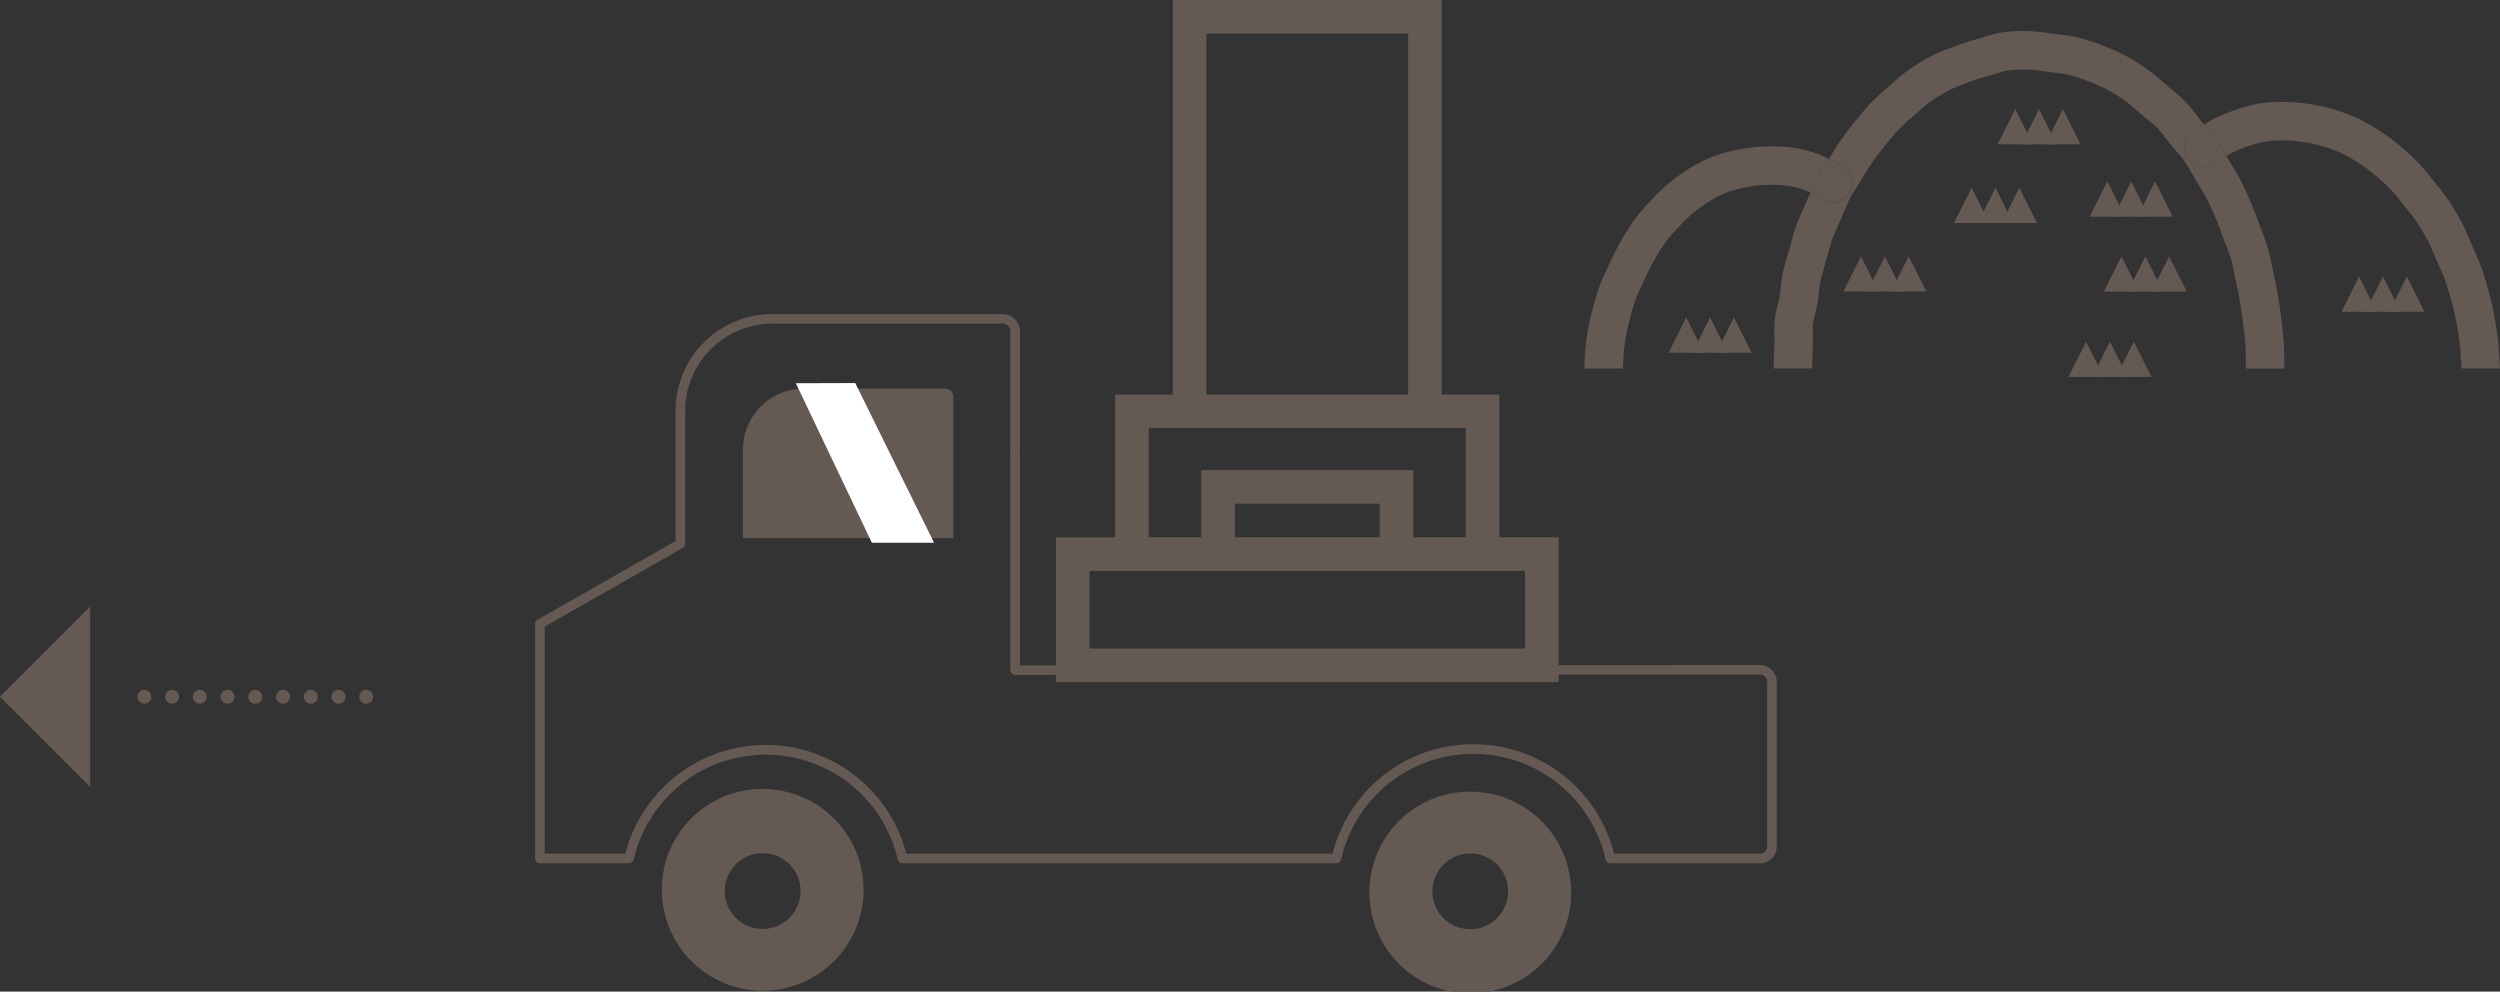 <svg xmlns="http://www.w3.org/2000/svg" width="265.937" height="105.484" viewBox="0 0 265.937 105.484">
  <rect x="0" y="0" width="265.937" height="105.484" fill="#333333" stroke="none"/>
  <g id="グループ_124" data-name="グループ 124" transform="translate(-474.1 -2872.005)">
    <path id="パス_3264" data-name="パス 3264" d="M77.81,847.357h53.474V831.952h-6.3V816.769h-6.135V774.8H90.243v41.972H84.112v15.183h-6.3v15.406Zm49.9-3.573H81.383v-8.262h46.327Zm-12.433-27.015H93.816v-38.4h21.462Zm6.131,3.573v11.61h-5.586v-7.146H93.271v7.146H87.685v-11.61Zm-24.565,8.036H112.25v3.573H96.844Z" transform="translate(508.615 2097.208)" fill="#645953"/>
    <path id="パス_3265" data-name="パス 3265" d="M99.141,787.661H95.393l1.872-3.755Z" transform="translate(556.209 2121.864)" fill="#645953"/>
    <path id="パス_3266" data-name="パス 3266" d="M99.828,787.661H96.077l1.872-3.755Z" transform="translate(558.059 2121.864)" fill="#645953"/>
    <path id="パス_3267" data-name="パス 3267" d="M100.513,787.661H96.762l1.872-3.755Z" transform="translate(559.913 2121.864)" fill="#645953"/>
    <path id="パス_3268" data-name="パス 3268" d="M104.159,785.9h-3.751l1.872-3.748Z" transform="translate(569.782 2117.118)" fill="#645953"/>
    <path id="パス_3269" data-name="パス 3269" d="M104.849,785.9H101.09l1.883-3.748Z" transform="translate(571.63 2117.118)" fill="#645953"/>
    <path id="パス_3270" data-name="パス 3270" d="M105.527,785.9h-3.751l1.876-3.748Z" transform="translate(573.486 2117.118)" fill="#645953"/>
    <path id="パス_3271" data-name="パス 3271" d="M108.585,781.675h-3.751l1.876-3.748Z" transform="translate(581.762 2105.681)" fill="#645953"/>
    <path id="パス_3272" data-name="パス 3272" d="M109.266,781.675h-3.748l1.868-3.748Z" transform="translate(583.616 2105.681)" fill="#645953"/>
    <path id="パス_3273" data-name="パス 3273" d="M109.954,781.675H106.2l1.872-3.748Z" transform="translate(585.468 2105.681)" fill="#645953"/>
    <path id="パス_3274" data-name="パス 3274" d="M107.333,783.939h-3.751l1.876-3.755Z" transform="translate(578.373 2111.789)" fill="#645953"/>
    <path id="パス_3275" data-name="パス 3275" d="M108.015,783.939h-3.748l1.872-3.755Z" transform="translate(580.229 2111.789)" fill="#645953"/>
    <path id="パス_3276" data-name="パス 3276" d="M108.7,783.939H104.95l1.876-3.755Z" transform="translate(582.077 2111.789)" fill="#645953"/>
    <path id="パス_3277" data-name="パス 3277" d="M111.228,783.751h-3.751L109.352,780Z" transform="translate(588.916 2111.3)" fill="#645953"/>
    <path id="パス_3278" data-name="パス 3278" d="M111.913,783.751h-3.751L110.037,780Z" transform="translate(590.771 2111.3)" fill="#645953"/>
    <path id="パス_3279" data-name="パス 3279" d="M112.6,783.751h-3.751L110.722,780Z" transform="translate(592.623 2111.3)" fill="#645953"/>
    <path id="パス_3280" data-name="パス 3280" d="M111.634,785.9h-3.751l1.876-3.748Z" transform="translate(590.014 2117.122)" fill="#645953"/>
    <path id="パス_3281" data-name="パス 3281" d="M112.319,785.9h-3.751l1.876-3.748Z" transform="translate(591.87 2117.122)" fill="#645953"/>
    <path id="パス_3282" data-name="パス 3282" d="M113,785.9h-3.751l1.872-3.748Z" transform="translate(593.723 2117.122)" fill="#645953"/>
    <path id="パス_3283" data-name="パス 3283" d="M110.619,788.353h-3.751l1.872-3.751Z" transform="translate(587.268 2123.748)" fill="#645953"/>
    <path id="パス_3284" data-name="パス 3284" d="M111.309,788.353H107.55l1.879-3.751Z" transform="translate(589.115 2123.748)" fill="#645953"/>
    <path id="パス_3285" data-name="パス 3285" d="M111.987,788.353h-3.751l1.876-3.751Z" transform="translate(590.972 2123.748)" fill="#645953"/>
    <path id="パス_3286" data-name="パス 3286" d="M118.454,786.484H114.7l1.872-3.751Z" transform="translate(608.475 2118.688)" fill="#645953"/>
    <path id="パス_3287" data-name="パス 3287" d="M119.144,786.484h-3.759l1.879-3.751Z" transform="translate(610.322 2118.688)" fill="#645953"/>
    <path id="パス_3288" data-name="パス 3288" d="M119.822,786.484h-3.751l1.876-3.751Z" transform="translate(612.179 2118.688)" fill="#645953"/>
    <path id="線_20" data-name="線 20" d="M23.609.737H23.6A.736.736,0,0,1,22.867,0,.736.736,0,0,1,23.6-.737h.005A.736.736,0,0,1,24.346,0,.736.736,0,0,1,23.609.737Zm-2.951,0h-.005A.736.736,0,0,1,19.917,0a.736.736,0,0,1,.736-.737h.005A.736.736,0,0,1,21.4,0,.736.736,0,0,1,20.659.737Zm-2.95,0H17.7A.736.736,0,0,1,16.966,0,.736.736,0,0,1,17.7-.737h.006A.736.736,0,0,1,18.445,0,.736.736,0,0,1,17.708.737Zm-2.951,0h-.005A.736.736,0,0,1,14.016,0a.736.736,0,0,1,.736-.737h.005A.736.736,0,0,1,15.494,0,.736.736,0,0,1,14.758.737Zm-2.95,0H11.8A.736.736,0,0,1,11.065,0,.736.736,0,0,1,11.8-.737h.006A.736.736,0,0,1,12.544,0,.736.736,0,0,1,11.807.737Zm-2.951,0H8.851A.736.736,0,0,1,8.115,0a.736.736,0,0,1,.736-.737h.005A.736.736,0,0,1,9.593,0,.736.736,0,0,1,8.857.737Zm-2.951,0H5.9A.736.736,0,0,1,5.164,0,.736.736,0,0,1,5.9-.737h.005A.736.736,0,0,1,6.643,0,.736.736,0,0,1,5.906.737Zm-2.951,0H2.95A.736.736,0,0,1,2.214,0,.736.736,0,0,1,2.95-.737h.006A.736.736,0,0,1,3.692,0,.736.736,0,0,1,2.956.737Zm-2.95,0H0A.736.736,0,0,1-.737,0,.736.736,0,0,1,0-.737H.005A.736.736,0,0,1,.742,0,.736.736,0,0,1,.005.737Z" transform="translate(489.452 2946.126)" fill="#645953"/>
    <path id="パス_3289" data-name="パス 3289" d="M57.1,811.4l-9.6-9.6,9.6-9.6Z" transform="translate(426.593 2144.325)" fill="#645953"/>
    <path id="パス_3290" data-name="パス 3290" d="M86.807,808.151a10.73,10.73,0,1,0,10.727-10.635,10.683,10.683,0,0,0-10.727,10.635m6.7,0a4.028,4.028,0,1,1,4.026,3.992,4.008,4.008,0,0,1-4.026-3.992" transform="translate(532.968 2158.703)" fill="#645953"/>
    <path id="パス_3291" data-name="パス 3291" d="M66.5,808.069a10.73,10.73,0,1,0,10.727-10.631A10.684,10.684,0,0,0,66.5,808.069m6.7.263a4.028,4.028,0,1,1,4.026,3.992,4.008,4.008,0,0,1-4.026-3.992" transform="translate(478.004 2158.492)" fill="#645953"/>
    <path id="パス_3292" data-name="パス 3292" d="M87.721,783.438h24.587a1.851,1.851,0,0,1,1.76,1.825v12.429a1.44,1.44,0,0,1-.011.185,1.4,1.4,0,0,1,.011.182v10.95c0,.033,0,.073,0,.117s0,.083,0,.116V820.8l78.726-.026a1.782,1.782,0,0,1,1.785,1.774V840.08a1.782,1.782,0,0,1-1.785,1.774H176.869a.51.51,0,0,1-.5-.4,14.424,14.424,0,0,0-28.135,0,.51.51,0,0,1-.5.4H101.577a.51.51,0,0,1-.5-.4,14.423,14.423,0,0,0-28.092,0,.51.51,0,0,1-.5.4H63a.51.51,0,0,1-.51-.51v-24.95a.51.51,0,0,1,.257-.443l14.692-8.375V793.719a10.28,10.28,0,0,1,10.281-10.281Zm24.553,1.02H87.721a9.272,9.272,0,0,0-9.261,9.261v14.153a.51.51,0,0,1-.257.443L63.51,816.69v24.144h8.577a15.44,15.44,0,0,1,29.892,0h45.353A15.4,15.4,0,0,1,162.3,829.195a15.4,15.4,0,0,1,14.972,11.639h15.52a.761.761,0,0,0,.765-.754V822.547a.77.77,0,0,0-.765-.754l-79.218.026a.51.51,0,0,1-.509-.479c0-.043-.005-.077-.007-.107-.008-.109-.012-.18-.012-.365V809.243c0-.01,0-.019,0-.029a.509.509,0,0,1,0-.172c0-.011,0-.022,0-.033V798.06a.351.351,0,0,0-.007-.074.51.51,0,0,1,0-.215.356.356,0,0,0,.007-.078V785.264A.831.831,0,0,0,112.273,784.458Z" transform="translate(468.527 2121.978)" fill="#645953"/>
    <path id="パス_3293" data-name="パス 3293" d="M68.828,792.446a6.5,6.5,0,0,1,6.5-6.5H90.364a.889.889,0,0,1,.849.875v8.27a.6.6,0,0,1-.011.123.575.575,0,0,1,.011.122v6.524H68.828Z" transform="translate(484.303 2127.392)" fill="#645953"/>
    <path id="パス_3294" data-name="パス 3294" d="M78.428,802.774l-8.081-16.966,6.316-.019,8.385,16.984Z" transform="translate(488.413 2126.964)" fill="#fff"/>
    <path id="パス_3295" data-name="パス 3295" d="M152.679,808.979c-.033-.638-.108-1.275-.182-1.9l-.078-.653c-.093-.856-.222-1.7-.36-2.535-.141-.853-.311-1.69-.5-2.517l-.159-.767c-.119-.589-.241-1.175-.4-1.742s-.367-1.108-.578-1.649l-.293-.775c-.289-.819-.586-1.624-.919-2.4-.337-.8-.686-1.59-1.071-2.354-.278-.552-.6-1.079-.927-1.6l-.645-1.094c-.426.245-.845.486-1.294.793a2.046,2.046,0,0,1-2.317-3.373c.43-.3.838-.519,1.253-.767l-.374-.434c-.174-.215-.341-.437-.508-.66a14.606,14.606,0,0,0-1.142-1.375,16.587,16.587,0,0,0-1.438-1.264L139.672,781a16.07,16.07,0,0,0-1.52-1.238,24.193,24.193,0,0,0-2.261-1.42,22.686,22.686,0,0,0-2.454-1.1,22.329,22.329,0,0,0-2.565-.845,14.812,14.812,0,0,0-2.057-.337l-1.257-.163a17.092,17.092,0,0,0-4.763-.078,10.908,10.908,0,0,0-1.9.474c-.241.078-.478.156-.719.219a21.359,21.359,0,0,0-2.554.823l-.623.237a14.517,14.517,0,0,0-1.853.8,24.427,24.427,0,0,0-2.283,1.379A16.542,16.542,0,0,0,111.308,781l-.5.43c-.66.563-1.32,1.146-1.942,1.779-.512.522-.986,1.094-1.457,1.672l-.252.307c-.549.664-1.075,1.349-1.583,2.072-.441.626-.841,1.3-1.283,2.039.552.281,1.075.582,1.523.871a2.045,2.045,0,1,1-2.213,3.44,13.4,13.4,0,0,0-1.29-.73c-.089.211-.189.415-.278.626l-.549,1.264c-.245.538-.489,1.079-.689,1.642s-.352,1.138-.508,1.72l-.408,1.435c-.178.593-.352,1.186-.489,1.794A14.053,14.053,0,0,0,99.157,803c-.033.3-.059.608-.111.908s-.122.578-.2.867a11.828,11.828,0,0,0-.33,1.642,12.27,12.27,0,0,0-.033,1.653c.011.3.022.611.007.916-.048.845-.085,1.694-.085,2.554l.007.045h4.074l.011-.045c0-.786.037-1.56.078-2.335.022-.419.011-.841,0-1.264a7.535,7.535,0,0,1,.011-1.083,7.974,7.974,0,0,1,.226-1.071c.1-.4.208-.812.274-1.216s.1-.775.141-1.164a9.971,9.971,0,0,1,.156-1.156c.115-.511.267-1.008.415-1.5l.445-1.564c.126-.478.248-.953.411-1.409s.356-.875.549-1.3l.612-1.4c.219-.53.434-1.053.689-1.557a11.4,11.4,0,0,1,.686-1.145c.178-.274.352-.545.567-.9.378-.641.753-1.268,1.168-1.861.441-.63.9-1.23,1.386-1.813l.259-.319c.4-.485.79-.964,1.216-1.4.534-.545,1.1-1.038,1.668-1.52l.556-.482a13.12,13.12,0,0,1,1.171-.956,19.734,19.734,0,0,1,1.909-1.149,10.851,10.851,0,0,1,1.334-.563l.708-.271a17.822,17.822,0,0,1,2.079-.667c.311-.082.623-.178.93-.278a6.535,6.535,0,0,1,1.175-.311,16.5,16.5,0,0,1,2.105-.093,8.3,8.3,0,0,1,1.512.156l1.427.185a10.237,10.237,0,0,1,1.472.23,18.032,18.032,0,0,1,2.087.686,18.868,18.868,0,0,1,2.024.9,21.362,21.362,0,0,1,1.883,1.19,13.341,13.341,0,0,1,1.131.934l1.22,1.03a11.831,11.831,0,0,1,1.082.942,10.3,10.3,0,0,1,.8.979c.2.267.408.537.623.8l.567.664c.3.352.619.708.89,1.094s.5.8.738,1.223l.856,1.445c.263.423.526.845.752,1.29.345.682.652,1.386.96,2.109.3.7.567,1.427.827,2.161.1.3.219.593.334.893.163.423.334.849.46,1.294.133.467.23.949.326,1.431l.178.845c.167.752.323,1.516.452,2.291s.245,1.531.33,2.313l.082.689c.063.545.13,1.09.159,1.642.037.73.037,1.468.037,2.346l.007.045h4.048a1.529,1.529,0,0,0,.037-.178c0-.815,0-1.627-.044-2.431" transform="translate(564.369 2099.616)" fill="#645953"/>
    <path id="パス_3296" data-name="パス 3296" d="M97.133,801.432a15.584,15.584,0,0,1,.148-1.568c.122-.775.278-1.535.463-2.272.185-.76.4-1.5.649-2.22a15.6,15.6,0,0,1,.634-1.486l.285-.619a24.3,24.3,0,0,1,1.142-2.231,14.073,14.073,0,0,1,2.524-3.429,17.133,17.133,0,0,1,1.583-1.538,14.767,14.767,0,0,1,1.764-1.264,12.6,12.6,0,0,1,1.913-.956,11.8,11.8,0,0,1,2.039-.519,10.912,10.912,0,0,1,2.139-.237,14.561,14.561,0,0,1,2.124.089,9.107,9.107,0,0,1,1.961.5c.167.063.337.16.508.245.171-.408.337-.819.538-1.208a17.066,17.066,0,0,1,.9-1.527c.152-.23.3-.456.437-.689.033-.059.067-.1.1-.159a9.5,9.5,0,0,0-1.042-.486,13.3,13.3,0,0,0-2.825-.727,19.22,19.22,0,0,0-2.71-.13,14.527,14.527,0,0,0-2.9.308,15.585,15.585,0,0,0-2.754.726,16.7,16.7,0,0,0-2.532,1.257,18.7,18.7,0,0,0-2.265,1.62,20.865,20.865,0,0,0-1.983,1.913,22.969,22.969,0,0,0-1.768,2.08,31.983,31.983,0,0,0-2.632,4.689l-.259.567a18.233,18.233,0,0,0-.8,1.894c-.285.83-.537,1.687-.752,2.561-.208.849-.389,1.72-.534,2.606-.1.641-.145,1.294-.185,1.957l-.048.686c-.019.252-.015.512-.026.764h4.089c.011-.148,0-.3.019-.445Z" transform="translate(549.671 2108.579)" fill="#645953"/>
    <path id="パス_3297" data-name="パス 3297" d="M100.907,780.209a17.582,17.582,0,0,0-.908,1.524c-.2.393-.363.8-.538,1.208a13.417,13.417,0,0,1,1.29.734,2.047,2.047,0,0,0,2.213-3.444c-.449-.289-.971-.589-1.523-.871l-.1.159c-.137.233-.285.459-.434.689" transform="translate(567.219 2109.559)" fill="#645953"/>
    <path id="パス_3298" data-name="パス 3298" d="M142.223,806.018l-.074-1.1c-.041-.7-.085-1.394-.174-2.08-.108-.856-.222-1.705-.385-2.532-.171-.849-.36-1.687-.582-2.5-.226-.838-.486-1.66-.76-2.454-.215-.612-.474-1.2-.738-1.776l-.537-1.242c-.245-.589-.489-1.167-.782-1.72-.411-.771-.853-1.523-1.316-2.239A17.739,17.739,0,0,0,135.7,786.8l-.619-.782a22.473,22.473,0,0,0-1.464-1.746,23.905,23.905,0,0,0-1.939-1.8,22.353,22.353,0,0,0-2.124-1.609,20.691,20.691,0,0,0-2.343-1.334,18.727,18.727,0,0,0-2.535-.978,18.244,18.244,0,0,0-2.665-.6,18.729,18.729,0,0,0-5.308-.078,13.915,13.915,0,0,0-2.584.686,15.152,15.152,0,0,0-2.446,1.012c-.3.159-.608.374-.908.556l.126.145a17.518,17.518,0,0,1,1.16,1.435c.345.5.649,1.023.949,1.557l.122.208c.156-.089.319-.208.474-.289a12.393,12.393,0,0,1,2.05-.819,9.214,9.214,0,0,1,1.609-.438,14.557,14.557,0,0,1,4.129.071,13.626,13.626,0,0,1,2.068.459,14.666,14.666,0,0,1,2,.763,16.008,16.008,0,0,1,1.868,1.071,18.065,18.065,0,0,1,1.731,1.316,19.656,19.656,0,0,1,1.612,1.494,17.866,17.866,0,0,1,1.19,1.431l.671.842a14.833,14.833,0,0,1,.916,1.216c.4.623.786,1.271,1.142,1.942.23.438.419.9.612,1.368l.593,1.36c.208.467.426.938.6,1.431.248.708.478,1.438.678,2.176s.363,1.475.515,2.232c.145.741.245,1.5.345,2.261.074.593.111,1.193.148,1.8l.059.912h4.1l0-.056" transform="translate(597.812 2105.131)" fill="#645953"/>
    <path id="パス_3299" data-name="パス 3299" d="M110.546,781.985a2.047,2.047,0,0,0,2.843.526c.449-.308.871-.549,1.294-.793l-.122-.208c-.3-.534-.6-1.06-.949-1.557a17.515,17.515,0,0,0-1.16-1.434l-.126-.145c-.415.248-.819.47-1.253.767a2.043,2.043,0,0,0-.526,2.843" transform="translate(596.249 2106.89)" fill="#645953"/>
  </g>
</svg>
